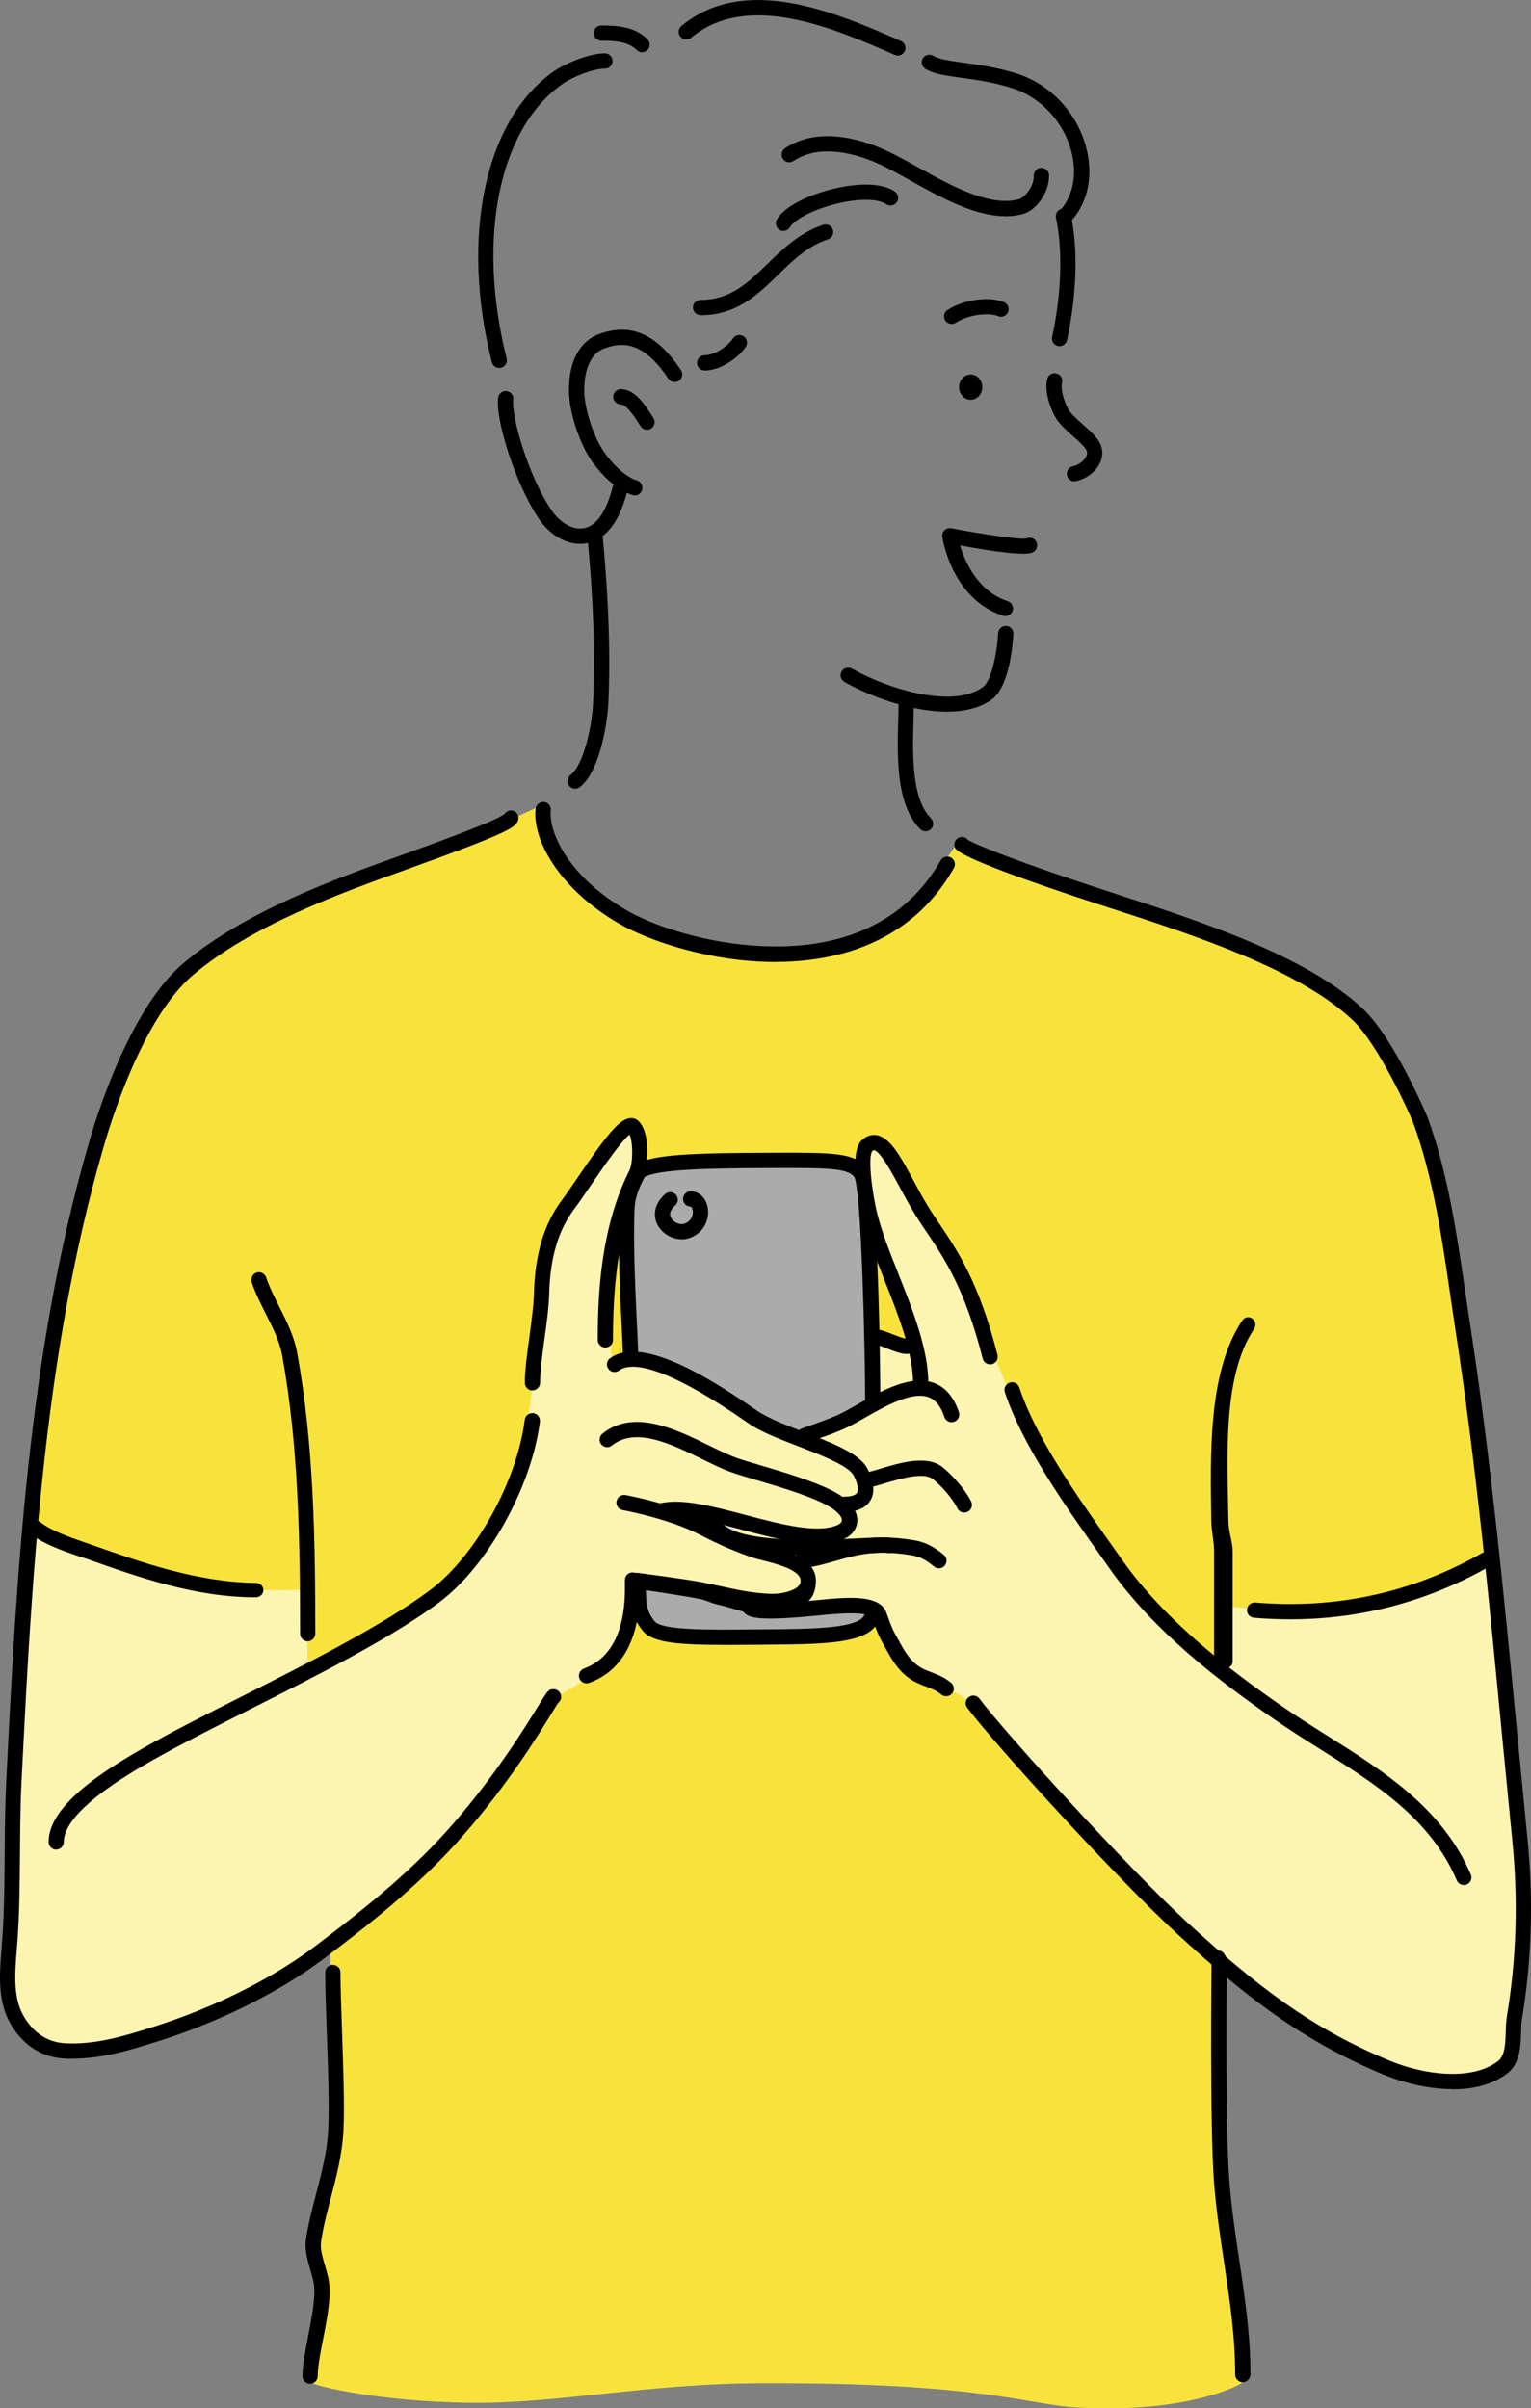 <?xml version="1.0" encoding="UTF-8"?><svg id="_イヤー_2" xmlns="http://www.w3.org/2000/svg" viewBox="0 0 246.88 388.44"><rect x="0" y="0" width="246.88" height="388.44" fill="#808080" stroke="none"/><defs><style>.cls-1{fill:#f8e33d;}.cls-1,.cls-2,.cls-3,.cls-4,.cls-5{fill-rule:evenodd;}.cls-2{fill:#e3dfde;}.cls-3{fill:#acabac;}.cls-4{fill:#fcf4b1;}</style></defs><g id="_イヤー_2-2"><g><path class="cls-1" d="M87.12,129.98s-15.3,7.18-21.05,9.13c-11.85,4.02-33.41,12.04-41.1,23.55-3.33,5.01-5.22,8.03-6.83,13.65-2.96,10.38-4.38,15.89-6.94,26.34-1.17,4.78-3.59,21.05-4.69,28.77-.33,2.3-1.45,14.43-1.45,14.43,0,0,6.73,3.23,9.65,4.69,7.71,3.85,15.26,4.42,23.79,5.85,2.02,.33,7.3,.53,8.77,2.01,2.31,2.3,1.61,12.59,2.01,15.78,1,8.02,1.34,15.09,2.34,23.1,2.3,18.39,2.79,41.6,1.68,51.1-.81,6.87-2.8,6.73-2.8,13.68,0,1.44,1.36,2.92,1.3,8.04-.05,4.72-3.02,13.18-1.72,14.16,.84,.63,11.02,3.07,25.4,3.29,14.26,.22,28.51-3.08,47-3.15,35.74-.16,43.33,3.48,51.18,3.91,18.17,1.03,26.5-3.83,26.54-3.9,1.32-2.28,.3-8.41-.36-12.36-1.68-10.05-3.23-19.78-3.23-25.42s-.3-18.09-.11-25.54c.21-8.21-.56-17.15-.25-25.31,.41-11,0-36.88,0-36.88,0,0,6.23,1.27,13.08,1.34,6.86,.08,14.98-1.94,22.15-4.33,2.14-.71,9.06-4.73,9.06-4.73,0,0-1.58-14.11-1.96-18.36-1.64-17.96-4.73-40.03-11.13-57.09-3-8.02-11.17-16.72-18.42-19.89-10.8-4.73-20.34-7.84-33.02-11.67-5.06-1.54-21.28-8.73-21.28-8.73,0,0-6.98,10.55-10.47,13.16-7.18,5.39-19.2,6.09-28.13,4.6-10.21-1.7-20.08-7.12-26.26-15.36-1.36-1.82-2.75-7.87-2.75-7.87Z"/><path class="cls-4" d="M5.09,246.2s-1.7,16.62-1.87,21.46c-.24,6.53-.91,22.08-1.38,35.78-.25,6.9-.97,11.83-.5,17.94,.43,5.66,3.38,10.75,9.81,9.99,16.9-1.99,31.63-9.07,44.47-19.35,6.2-4.96,15.27-13.65,22.53-22.46,6.19-7.51,11.13-15.66,11.13-15.66,0,0,8.04-4.21,10.57-7.31,2.31-2.82,2.3-11.47,2.3-11.47,0,0,9.84,2.61,17.87,3.35,6.49,.59,11.44-.52,11.94-1.56,1.71-3.59-5.53-5.36-12.15-7.81-5.45-2.01-10.39-5.04-10.39-5.04,0,0,3.46-.12,7.98,.8,5.12,1.04,11.54,3.13,15.15,2.98,6.79-.29,4.02-4.95,4.02-4.95l3.1-2.72s1.44-3.25-3.59-5.6c-6.47-3.02-7.72-2.37-13.9-5.91-2.4-1.37-10.35-5.49-12.66-7.25-4.49-3.41-10.69-1.67-10.69-1.67-.57-2.46-1.12-11.62,.22-18.37,1.29-6.47,4.48-10.54,4.24-12.91-.31-3.12,.54-6.59-1.38-6.83-2.7-.33-3,2.25-4.79,4.35-3.56,4.16-7.44,10.18-8.74,14.17-2.89,8.82,.34,29.71-9.94,48.73-4.3,7.95-28.81,20.5-28.81,20.5l-.24-13s-11.56,.78-19.89-1.6c-3.91-1.12-12.05-3.1-15.64-4.89-2.26-1.13-8.74-3.69-8.74-3.69Z"/><path class="cls-4" d="M240.55,249.76s3.34,28.72,3.86,38.4c.57,10.86,1.87,26.24,.54,34.56-.56,3.53-.1,6.88-2.2,10.03-5.56,8.34-21.58-.11-28.04-3.53-8.73-4.62-20.3-14.18-24.64-18.93-4.34-4.73-7.98-6.23-14.38-13.84-4.31-5.12-12.94-13.7-16.84-19.31-3.9-5.61-8.13-3.98-12.05-8.34-3.93-4.37-7.17-9.75-7.17-9.75l-16.75,.74s-5.72-11.09-5.65-13.15c.17-4.93,12.57-14.74,12.57-14.74l10.97-5.69,.34-10.65,6.89,1.92-7.54-19.54s-3.22-12.84-.09-13.73c3.61-1.03,4.31,4.38,4.31,4.38,0,0,5.89,8.72,7.8,12.26,4.24,7.78,4.62,10.99,7.3,16.65,0,0,3.19,8.07,7.42,15.25,2.65,4.49,5.33,7.83,7.96,12.89,4.26,8.2,21.08,23.21,21.08,23.21l.32-10.09s4.07,.84,8.01,.79c6.25-.08,14.06-1.2,19.16-2.38,5.35-1.24,16.8-7.4,16.8-7.4Z"/><path class="cls-3" d="M100.79,207.89c0-4.69-.47-9.95-.47-9.95,0,0,.88-6.86,2.81-8.79,1.09-1.1,10.6-1.77,12.21-1.77,8.05,0,14.78-.42,19.29,.19,1.61,.22,4.5,.89,4.88,4.32,.36,3.3,1.36,33.65,1.36,33.65l-2.91,2.63-7.93,3.7s-4.33-.68-7.15-2.56c-4.18-2.78-8.7-6.52-13.38-8.38-2.14-.86-5.79-1.75-8.06-2.01-.34-.04-.66-9.85-.66-11.03Z"/><path class="cls-2" d="M112.2,244.31c1.59-1.22,.6-.46,4.39,.74,.86,.28,3.93,3.06,1.79,3.6-1.13,.28-6.89-3.8-6.19-4.34Z"/><path class="cls-3" d="M102.04,254.76s.16,4.08,.31,5.14c.45,2.94,3.67,3.77,6.69,3.91,10.79,.5,19.88,1.25,28.54,.09,1.29-.17,2.79-2.3,2.79-2.3l.95-2.29s-7.73,.09-9.39,.23c-6.9,.58-13.16-1.12-20-2.64-2.26-.5-4.56-1.08-6.87-1.27-.75-.06-3.02-.87-3.02-.87Z"/><path d="M173.26,77.64c-.57,0-1.09-.4-1.21-.99-.13-.67,.3-1.32,.97-1.45,.87-.17,1.8-.87,2.14-1.59,.24-.5,.12-.84,0-1.05-.31-.58-1.14-1.32-2.03-2.11-.79-.7-1.68-1.5-2.42-2.38-.98-1.16-2.42-4.68-1.84-6.95,.18-.66,.84-1.06,1.51-.88,.66,.17,1.05,.84,.88,1.5-.32,1.23,.61,3.89,1.33,4.74,.63,.74,1.42,1.45,2.18,2.12,1.05,.93,2.04,1.82,2.55,2.78,.55,1.02,.57,2.18,.07,3.26-.68,1.45-2.24,2.63-3.89,2.96-.08,.02-.16,.02-.25,.02Z"/><path d="M153.46,52.25c-.4,0-.8-.2-1.04-.56-.36-.57-.19-1.34,.38-1.7,2.92-1.87,7.07-2.15,9.12-1.25,.62,.28,.9,1,.63,1.62-.28,.62-1.01,.91-1.62,.63-1.24-.55-4.5-.41-6.8,1.07-.21,.13-.44,.19-.67,.19Z"/><path class="cls-5" d="M154.65,62.44c0-1.13,.84-2.04,1.88-2.04s1.87,.91,1.87,2.04-.84,2.04-1.87,2.04-1.88-.91-1.88-2.04Z"/><path d="M170.86,55.84c-.09,0-.18,0-.27-.03-.66-.15-1.08-.81-.93-1.47,.56-2.51,2.27-11.3,.62-19.21-.14-.67,.29-1.32,.95-1.46,.67-.14,1.32,.29,1.45,.95,1.76,8.39-.04,17.62-.62,20.25-.13,.57-.63,.96-1.2,.96Z"/><path d="M102.36,79.91c-.12,0-.24-.02-.36-.06-2.77-.84-5.12-3.53-6.28-5.06-2.16-2.84-3.98-8.27-3.98-11.85,0-4.74,1.77-7.98,5-9.11,5.06-1.78,9.21,.08,13.07,5.87,.38,.57,.23,1.33-.34,1.71-.57,.38-1.33,.22-1.7-.34-4.05-6.07-7.43-5.89-10.21-4.91-2.93,1.03-3.35,4.7-3.35,6.79,0,3.07,1.62,7.91,3.48,10.35,1.66,2.2,3.5,3.73,5.03,4.19,.65,.2,1.02,.89,.82,1.54-.15,.53-.64,.88-1.17,.88Z"/><path d="M104.34,69.31c-.4,0-.79-.19-1.03-.55l-.33-.5c-.59-.91-1.96-3.04-2.87-3.04-.68,0-1.23-.55-1.23-1.23s.55-1.23,1.23-1.23c2.26,0,3.88,2.51,4.94,4.17l.3,.47c.38,.57,.22,1.33-.34,1.71-.21,.14-.45,.21-.68,.21Z"/><path d="M80.5,59.35c-.55,0-1.05-.37-1.19-.93-5.11-20.29-1.11-39.13,9.97-46.89,1.74-1.22,5.59-2.92,8.27-2.92,.68,0,1.23,.55,1.23,1.23s-.55,1.23-1.23,1.23c-1.91,0-5.2,1.31-6.86,2.48-10.25,7.17-13.86,24.96-8.99,44.27,.16,.66-.23,1.32-.89,1.49-.1,.02-.21,.03-.3,.03Z"/><path d="M93.57,87.72c-2.41,0-4.91-1.46-6.6-3.94-3.89-5.69-7.14-16.24-6.64-19.66,.1-.67,.72-1.14,1.39-1.04,.68,.1,1.14,.72,1.04,1.4-.35,2.38,2.32,12.18,6.24,17.91,1.14,1.66,3.18,3.18,5.15,2.81,2.03-.36,3.67-2.73,4.64-6.67,.16-.66,.82-1.06,1.49-.9,.66,.16,1.07,.83,.9,1.49-1.56,6.33-4.44,8.12-6.59,8.51-.34,.06-.68,.09-1.03,.09Z"/><path d="M103.54,8.43c-.31,0-.63-.12-.87-.36-1.39-1.39-3.57-1.5-5.7-1.5-.68,0-1.23-.55-1.23-1.23s.55-1.23,1.23-1.23c2.52,0,5.38,.17,7.44,2.22,.47,.48,.47,1.26,0,1.74-.25,.24-.56,.36-.88,.36Z"/><path d="M92.74,127.21c-.38,0-.74-.17-.98-.48-.41-.54-.31-1.31,.23-1.72,2.09-1.6,3.46-7.75,3.64-11.56,.37-7.6,.07-16.55-.88-26.6-.07-.68,.43-1.28,1.11-1.34,.68-.06,1.28,.43,1.34,1.11,.96,10.17,1.26,19.23,.89,26.95-.14,2.66-1.25,10.83-4.61,13.4-.22,.17-.48,.25-.74,.25Z"/><path d="M162.11,99.37c-.13,0-.26-.02-.39-.06-8.2-2.71-9.71-12.3-9.77-12.72-.06-.4,.08-.79,.36-1.07,.29-.27,.69-.39,1.09-.32,5.06,.98,11.15,1.88,12.16,1.64,.62-.28,1.31,0,1.59,.62,.28,.62-.03,1.37-.64,1.65-1.29,.59-6.73-.22-11.7-1.14,.79,2.61,2.85,7.4,7.69,9,.64,.21,1,.91,.79,1.55-.17,.52-.66,.85-1.17,.85Z"/><path d="M152.71,114.79c-5.79,0-12.49-2.49-16.54-4.8-.6-.34-.8-1.09-.46-1.68,.34-.59,1.09-.8,1.68-.46,5.84,3.33,16.24,6.47,21.09,2.99,1.44-1.02,2.32-5.72,2.48-8.73,.04-.68,.64-1.21,1.29-1.16,.68,.03,1.2,.61,1.16,1.29-.07,1.4-.59,8.53-3.5,10.6-1.94,1.39-4.47,1.95-7.2,1.95Z"/><path d="M149.26,134.09c-.32,0-.63-.12-.88-.36-3.92-3.92-3.7-11.76-3.54-17.49,.03-1.04,.06-2.01,.06-2.87,0-.68,.55-1.23,1.23-1.23s1.23,.55,1.23,1.23c0,.88-.02,1.88-.06,2.94-.14,5.28-.34,12.51,2.82,15.68,.48,.48,.48,1.27,0,1.74-.25,.24-.55,.36-.87,.36Z"/><path d="M162.11,34.87c-4.98,0-10.43-3.03-15.32-5.76-2.23-1.24-4.32-2.4-6.09-3.11-3.65-1.46-8.83-2.65-12.75-.03-.57,.38-1.33,.23-1.7-.34-.38-.56-.23-1.33,.33-1.71,4.82-3.21,10.84-1.88,15.04-.2,1.91,.77,4.08,1.97,6.38,3.24,5.44,3.03,11.6,6.46,16.31,5.17,.75-.2,2.43-1.86,2.39-3.82,0-.68,.53-1.24,1.21-1.25,.67,.03,1.25,.52,1.25,1.2,.06,2.91-2.17,5.7-4.2,6.26-.92,.25-1.87,.37-2.84,.37Z"/><path d="M126.34,37.25c-.2,0-.42-.05-.61-.16-.59-.34-.8-1.09-.46-1.68,1.37-2.39,5.84-4.18,9.26-4.99,2.01-.48,6.98-1.38,9.76,.47,.56,.38,.71,1.14,.34,1.71-.38,.56-1.14,.72-1.71,.34-1.35-.9-4.34-.95-7.82-.13-4.14,.98-7.05,2.7-7.7,3.81-.22,.4-.64,.62-1.07,.62Z"/><path d="M112.97,50.83c-.69,0-1.23-.55-1.23-1.23s.54-1.23,1.23-1.23c4.8,0,7.57-2.7,10.79-5.82,2.54-2.46,5.16-5.01,8.98-6.29,.64-.22,1.34,.13,1.56,.78,.21,.65-.14,1.34-.78,1.56-3.29,1.1-5.61,3.34-8.04,5.72-3.29,3.2-6.7,6.52-12.5,6.52Z"/><path d="M113.63,59.76c-.69,0-1.24-.55-1.24-1.23s.55-1.23,1.24-1.23c1.58,0,3.73-1.43,4.57-2.72,.38-.56,1.14-.71,1.71-.34,.56,.38,.72,1.14,.34,1.71-1.22,1.83-4.11,3.81-6.62,3.81Z"/><path d="M144.79,8.96c-.17,0-.34-.03-.5-.1l-.39-.17c-9.3-4.06-23.34-10.2-32.44-2.61-.53,.44-1.3,.37-1.74-.15-.43-.52-.36-1.3,.16-1.73,10.27-8.56,25.16-2.06,35,2.24l.39,.17c.62,.27,.91,1,.63,1.62-.21,.46-.65,.73-1.12,.73Z"/><path d="M171.95,35.9c-.29,0-.57-.1-.81-.3-.51-.44-.57-1.22-.12-1.74,2.1-2.43,2.71-5.94,1.69-9.64-1.3-4.67-4.89-8.49-9.37-9.96-2.98-.97-5.92-1.38-8.29-1.71-2.55-.35-4.56-.62-5.85-1.46-.57-.36-.74-1.13-.38-1.7,.37-.57,1.13-.74,1.71-.37,.84,.54,2.71,.8,4.86,1.1,2.47,.34,5.53,.76,8.73,1.8,5.25,1.72,9.46,6.18,10.97,11.64,1.25,4.51,.45,8.85-2.2,11.91-.25,.28-.59,.42-.93,.42Z"/><path d="M125.04,155.16c-10.39,0-20.28-3.33-25.21-6.18-9.6-5.55-14.04-13.53-13.46-18.54,.08-.67,.7-1.15,1.36-1.08,.68,.07,1.16,.68,1.09,1.36-.38,3.28,2.61,10.55,12.25,16.12,6.75,3.91,21.81,7.91,34.12,4.57,7.3-1.98,12.85-6.22,16.49-12.63,.33-.59,1.08-.79,1.68-.46,.59,.34,.8,1.09,.46,1.68-3.97,6.99-10.02,11.63-17.97,13.79-3.54,.96-7.2,1.36-10.8,1.36Z"/><path d="M11.7,332.07c-.45,0-.89-.01-1.32-.04-6.88-.38-9.28-6.7-9.53-7.41-1.17-3.3-.88-6.86-.6-10.3,.04-.5,.07-1.01,.11-1.51,.33-4.59,.36-9.33,.39-13.92,.03-3.77,.06-7.66,.25-11.48,1.61-32.29,3.45-68.88,13.18-102.54,1.03-3.68,6.46-21.95,15.36-29.48,9.91-8.38,24.5-13.62,35.16-17.45,4.2-1.51,15.25-5.48,16.63-6.63,.29-.48,.89-.72,1.44-.53,.64,.21,1,.91,.77,1.55-.35,1.08-1.32,1.92-18.02,7.92-10.47,3.76-24.82,8.92-34.39,17.01-8.34,7.06-13.58,24.71-14.55,28.17-9.68,33.5-11.51,69.95-13.12,102.11-.19,3.76-.21,7.63-.24,11.37-.04,4.62-.07,9.4-.4,14.07-.04,.51-.08,1.02-.12,1.54-.26,3.18-.52,6.47,.46,9.26,.21,.58,2.07,5.5,7.36,5.79,4.91,.26,9.63-1.21,13.79-2.52l.22-.07c5.74-1.8,16.8-5.91,26.36-13.13,8.75-6.6,15.83-12.43,22-19.48,7.01-8.02,11.69-15.62,13.95-19.28,1.47-2.4,1.59-2.59,2.33-2.64,.4-.02,.8,.15,1.05,.46,.43,.53,.35,1.31-.19,1.73,0,.01-.01,.01-.02,.02-.2,.29-.62,.98-1.07,1.71-2.29,3.71-7.04,11.44-14.2,19.61-6.3,7.21-13.5,13.14-22.36,19.82-9.86,7.44-21.21,11.67-27.11,13.52l-.22,.06c-3.81,1.2-8.46,2.67-13.35,2.67Z"/><path d="M9.07,298.33c-.68,0-1.23-.55-1.23-1.23,0-5.69,8.16-11.09,15.27-15.15,4.54-2.6,10.14-5.42,16.06-8.41,10.67-5.4,22.77-11.5,30.22-17.1,7.3-5.47,13.98-17.52,15.23-27.44,.08-.67,.7-1.15,1.37-1.07,.68,.09,1.15,.7,1.07,1.37-1.31,10.5-8.43,23.29-16.19,29.11-7.63,5.72-19.83,11.88-30.6,17.31-5.89,2.98-11.46,5.8-15.86,8.3-3.55,2.04-14.12,8.07-14.12,13.07,0,.68-.55,1.23-1.23,1.23Z"/><path d="M49.62,264.73c-.68,0-1.23-.56-1.23-1.23,0-14.69-.22-30.25-2.89-44.89-.41-2.29-1.5-4.44-2.65-6.71-.82-1.64-1.68-3.32-2.26-5.08-.21-.64,.13-1.34,.77-1.56,.64-.21,1.34,.13,1.56,.78,.53,1.59,1.31,3.12,2.13,4.75,1.17,2.33,2.39,4.74,2.86,7.38,2.71,14.84,2.93,30.53,2.93,45.33,0,.67-.55,1.23-1.23,1.23Z"/><path d="M50,384.49c-.68,0-1.23-.55-1.23-1.23,0-1.73,.45-4.03,.92-6.46,.58-3.02,1.25-6.45,.91-8.49-.1-.61-.31-1.33-.53-2.1-.46-1.56-.97-3.34-.75-4.88,.38-2.66,1.05-5.2,1.7-7.66,.88-3.38,1.72-6.56,1.9-10.11,.2-3.73-.02-10.2-.23-15.9-.13-3.66-.25-7.11-.25-9.52,0-.67,.54-1.22,1.23-1.22s1.23,.55,1.23,1.22c0,2.36,.12,5.79,.25,9.43,.2,5.75,.43,12.28,.23,16.12-.2,3.8-1.11,7.26-1.98,10.61-.63,2.39-1.29,4.86-1.64,7.39-.15,1.02,.29,2.52,.68,3.84,.24,.84,.47,1.63,.59,2.38,.41,2.48-.26,5.98-.93,9.36-.45,2.3-.87,4.49-.87,5.99,0,.68-.55,1.23-1.23,1.23Z"/><path d="M200.41,384.24c-.68,0-1.23-.55-1.23-1.23,0-6.26-.88-12.03-1.8-18.15-.62-4.14-1.27-8.43-1.61-12.83-.7-9.05-.41-34.62-.4-35.69,.01-.67,.56-1.71,1.23-1.71h.01c.69,0,1.23,1.07,1.22,1.75,0,.26-.3,26.27,.4,35.21,.33,4.31,.96,8.68,1.58,12.77,.9,5.94,1.83,12.15,1.83,18.59,0,.68-.55,1.29-1.23,1.29Z"/><path d="M234.23,336.96c-3.91,0-7.97-1.03-11.18-2.36-14.24-5.94-23.44-13.76-33.15-22.62-9.54-8.71-29.45-30.56-33.93-36.53-.41-.54-.3-1.31,.25-1.72,.55-.41,1.32-.3,1.72,.25,4.32,5.75,24.36,27.74,33.62,36.19,11.31,10.32,19.82,16.91,32.44,22.17,5.66,2.36,13.27,3.32,17.5,.15,1.19-.88,1.25-2.85,1.31-4.75,.02-.88,.05-1.71,.18-2.48,1.54-9.25,1.84-18.79,.88-28.37-.57-5.75-1.12-11.5-1.68-17.24-2.06-21.56-4.21-43.85-7.58-65.75-.25-1.67-.5-3.38-.76-5.11-1.36-9.36-2.78-19.03-5.97-27.72-.6-1.51-5.58-12.58-9.76-16.53-8.63-8.17-25.41-13.63-38.89-18.01l-1.95-.63c-10.2-3.33-22.5-7.61-23.26-9.12-.3-.61-.06-1.35,.56-1.65,.52-.26,1.14-.12,1.49,.32,1.03,.72,8.57,3.74,21.97,8.11l1.96,.64c13.71,4.46,30.79,10.01,39.82,18.56,5.04,4.78,10.34,17.35,10.38,17.47,3.27,8.93,4.71,18.73,6.09,28.21,.26,1.72,.5,3.42,.76,5.09,3.38,21.97,5.52,44.3,7.59,65.89,.55,5.74,1.11,11.48,1.68,17.23,.98,9.8,.68,19.56-.9,29.03-.1,.61-.12,1.35-.14,2.15-.07,2.25-.15,5.04-2.29,6.65-2.42,1.81-5.52,2.51-8.75,2.51Zm-77.45-201.33h0Z"/><path d="M236.04,304.03c-.47,0-.93-.28-1.13-.75-4.3-9.98-12.93-15.42-22.07-21.18-2.47-1.55-5.02-3.16-7.46-4.86-8.56-5.93-19.31-14.06-26.52-24.34l-1.77-2.51c-5.45-7.72-12.25-17.33-15.05-25.83-.22-.64,.13-1.34,.78-1.55,.65-.22,1.34,.13,1.55,.78,2.7,8.15,9.37,17.6,14.73,25.19l1.77,2.51c6.98,9.97,17.51,17.92,25.9,23.74,2.4,1.66,4.93,3.26,7.38,4.8,9.06,5.71,18.42,11.61,23.02,22.3,.27,.63-.02,1.35-.64,1.62-.16,.07-.32,.1-.49,.1Z"/><path d="M197.28,269.26c-.68,0-1.5-.55-1.5-1.23v-17.85c0-1.48-.41-3.08-.45-4.75-.16-10.75-.56-24.12,4.98-32.43,.38-.57,1.04-.71,1.61-.34s.68,1.14,.29,1.71c-5.11,7.68-4.28,20.62-4.12,31.02,.02,1.69,.68,3.3,.68,4.79v17.85c0,.68-.82,1.23-1.5,1.23Z"/><path d="M208.08,261.18c-1.94,0-3.9-.08-5.88-.25-.68-.06-1.18-.65-1.12-1.33,.06-.68,.66-1.17,1.33-1.12,13.04,1.1,25.36-1.59,36.64-8.02,.59-.33,1.34-.13,1.68,.47,.34,.59,.13,1.34-.46,1.68-10,5.69-20.81,8.57-32.19,8.57Z"/><path d="M41.2,257.63h-.01c-9.79,0-19.03-3.3-27.18-6.19l-1.11-.35c-2.6-.9-5.83-1.99-7.92-3.66-.54-.42-.62-1.19-.2-1.72,.43-.54,1.2-.62,1.73-.2,1.77,1.41,4.78,2.45,7.2,3.28l1.14,.4c7.98,2.82,17.01,6.02,26.39,6.12,.68,0,1.23,.49,1.22,1.17,0,.68-.56,1.15-1.23,1.15Z"/><path d="M124.58,260.63h-.23c-3.21,0-5.94-1.24-8.83-1.88-.84-.18-1.69-.65-2.59-.83-2.51-.52-10.4-1.68-10.48-1.69-.67-.09-1.15-.77-1.07-1.45,.09-.68,.7-1.18,1.38-1.1,.33,.05,8.06,1.04,10.66,1.57,.9,.18,1.77,.37,2.62,.55,2.77,.61,5.39,1.19,8.36,1.27,1.33,.05,3.57-.35,4.41-1.31,.26-.29,.34-.6,.27-1-.25-1.63-4.2-2.61-6.09-3.08-.6-.15-1.12-.28-1.47-.4-2.81-.94-5.57-2.13-8.67-3.74-4.97-2.6-12.36-3.96-12.44-3.97-.67-.12-1.11-.76-.99-1.43,.13-.67,.76-1.12,1.44-1,.32,.06,7.83,1.45,13.13,4.21,2.98,1.55,5.62,2.7,8.31,3.59,.31,.11,.76,.22,1.29,.35,2.78,.69,7.43,1.83,7.93,5.08,.17,1.12-.12,2.71-.86,3.55-1.5,1.7-4.43,2.7-6.09,2.7Z"/><path d="M131.76,248.99c-3.61,0-7.92-1.14-12.14-2.26-4.79-1.27-9.76-2.58-12.68-1.85-.66,.18-1.33-.23-1.49-.89-.16-.66,.23-1.33,.89-1.49,3.54-.88,8.57,.45,13.91,1.86,5.69,1.51,11.57,3.06,14.85,1.6,.19-.09,.64-.33,.66-.75,.02-.56-.7-1.56-2.74-2.6-2.95-1.5-7.41-2.81-10.99-3.87-1.64-.49-3.06-.9-4.07-1.27-1.44-.51-3.02-1.28-4.71-2.11-5.04-2.47-10.75-5.26-14.57-2.21-.53,.43-1.29,.34-1.72-.19-.43-.53-.34-1.3,.2-1.73,5.03-4.03,11.77-.73,17.18,1.92,1.62,.8,3.16,1.54,4.46,2.01,.95,.33,2.33,.75,3.95,1.22,3.67,1.09,8.25,2.44,11.4,4.03,3.44,1.75,4.12,3.6,4.09,4.86-.03,1.27-.83,2.37-2.12,2.94-1.25,.56-2.73,.79-4.34,.79Z"/><path d="M136.09,243.86c-.68,0-1.23-.55-1.23-1.23s.55-1.22,1.23-1.22c1.1,0,1.88-.23,2.12-.64,.29-.48,.09-1.51-.54-2.76-.81-1.59-5.3-3.32-8.91-4.72-3.12-1.2-6.08-2.34-8.04-3.69l-.5-.35c-13.42-9.28-18.51-9.58-20.4-8.19-.55,.4-1.32,.28-1.71-.27-.41-.55-.28-1.32,.27-1.72,4.99-3.65,15.66,2.91,23.25,8.16l.5,.34c1.72,1.18,4.68,2.32,7.53,3.42,4.62,1.78,8.99,3.47,10.22,5.9,1.09,2.14,1.24,3.87,.45,5.16-.74,1.2-2.16,1.8-4.22,1.8Z"/><path d="M152.58,273.6c-.27,0-.54-.09-.77-.27-.83-.67-1.61-.97-2.52-1.31-1.85-.7-3.96-1.49-6.17-5.6-.2-.39-.39-.7-.54-.98-.66-1.16-1.05-1.86-1.95-4.48-.16-.47-1.44-1.14-8.18-.45-9.97,1.02-11.53,.44-12.35-.3-.38-.34-.59-.8-.59-1.29,0-.67,.56-1.22,1.24-1.22,.5,0,.93,.29,1.12,.71,.63,.2,2.82,.42,10.32-.36,5.11-.52,9.78-.76,10.76,2.1,.83,2.41,1.14,2.96,1.77,4.08,.16,.29,.35,.61,.56,1.01,1.78,3.29,3.21,3.84,4.88,4.47,.95,.36,2.04,.78,3.19,1.69,.52,.43,.61,1.2,.19,1.73-.25,.3-.61,.46-.97,.46Z"/><path d="M129.3,252.96c-.62,0-1.14-.46-1.22-1.08-.08-.67,.4-1.29,1.08-1.37,1.8-.22,3.34-.66,4.96-1.13,3.33-.95,6.79-1.95,12.75-1.03,1.31,.19,2.93,.45,5.32,2.43,.52,.43,.59,1.21,.16,1.73-.43,.53-1.21,.6-1.73,.16-1.86-1.55-2.95-1.72-4.11-1.89-5.44-.84-8.48,.04-11.7,.96-1.64,.47-3.34,.96-5.34,1.2-.05,.01-.11,.01-.15,.01Z"/><path d="M130.37,250.83c-8.09,0-15.16-.97-16.76-5.03-.25-.63,.06-1.34,.69-1.6,.63-.25,1.34,.06,1.59,.69,1.7,4.27,16.53,3.53,22.87,3.22,3.21-.16,4.35-.2,4.98-.01,.64,.21,1.01,.9,.8,1.54-.2,.65-.88,1.01-1.54,.81-.37-.07-2.27,.02-4.11,.12-2.84,.14-5.74,.26-8.52,.26Z"/><path d="M155.49,243.97c-.45,0-.89-.25-1.1-.68-.85-1.71-2.64-3.67-3.96-4.73-1.49-1.18-5.21-.06-7.7,.67-.77,.23-1.46,.44-2.03,.57-.67,.15-1.32-.26-1.48-.92-.15-.66,.26-1.32,.93-1.48,.53-.12,1.16-.32,1.88-.53,3.14-.94,7.44-2.23,9.94-.24,1.49,1.19,3.57,3.44,4.63,5.55,.3,.61,.06,1.35-.55,1.65-.18,.09-.37,.13-.55,.13Z"/><path d="M129.69,232.8c-.5,0-.98-.31-1.16-.81-.23-.64,.1-1.35,.74-1.57,.59-.22,1.14-.42,1.68-.6,1.39-.5,2.6-.92,4.05-1.55,.87-.38,2.01-1.03,3.21-1.71,3.86-2.2,8.66-4.93,12.45-3.48,1.83,.7,3.16,2.28,3.97,4.69,.21,.65-.14,1.34-.79,1.56-.64,.22-1.34-.13-1.56-.78-.56-1.71-1.39-2.75-2.51-3.18-2.7-1.04-7.12,1.49-10.35,3.33-1.27,.72-2.47,1.4-3.46,1.83-1.54,.66-2.84,1.12-4.21,1.6-.53,.18-1.07,.38-1.65,.59-.14,.05-.28,.08-.42,.08Z"/><path d="M140.74,227.47c-.68,0-1.23-.55-1.23-1.23,0-8.47-.6-34.13-1.74-36.39-1.12-1.42-4.07-1.49-13.21-1.46-11.57,.03-18.05,.26-20.56,1.4-.43,.75-1.55,2.91-1.66,4.89-.29,5.65,.15,14.51,.41,19.79,.09,1.95,.16,3.36,.16,3.96,0,.68-.56,1.23-1.23,1.23s-1.24-.55-1.24-1.23c0-.54-.06-2-.16-3.84-.26-5.34-.7-14.27-.4-20.04,.16-3.09,2.11-6.22,2.2-6.35,.11-.18,.27-.32,.45-.42,2.81-1.55,8.79-1.82,22.03-1.85,9.89-.03,13.23-.04,15.2,2.48,2.05,2.62,2.21,37.48,2.21,37.83,0,.68-.55,1.23-1.23,1.23Z"/><path d="M116.69,265.3c-7.22,0-11.49-.33-13.04-2.26-1.92-2.37-1.94-4.25-1.97-7.36-.01-.67,.53-1.24,1.21-1.24,.65-.04,1.24,.54,1.25,1.22,.04,2.92,.05,4.13,1.42,5.84,1.17,1.46,8.66,1.38,15.25,1.32l2.82-.02c6.77-.05,13.78-.11,15.48-1.9,.25-.26,.35-.54,.33-.92-.03-.68,.49-1.26,1.17-1.29,.67-.04,1.25,.5,1.29,1.18,.05,1.04-.3,1.99-1,2.73-2.42,2.55-8.96,2.6-17.25,2.67l-2.82,.02c-1.48,.01-2.85,.02-4.14,.02Z"/><path d="M85.86,224.27c-.69,0-1.23-.56-1.23-1.23,0-1.96,.35-4.57,.73-7.34,.33-2.5,.69-5.09,.74-7.07,.16-6.28,1.62-11.17,4.43-14.96,.77-1.02,1.7-2.4,2.7-3.86,4.31-6.31,6.54-9.3,8.36-9.46,.53-.05,1.04,.12,1.41,.5,1.87,1.86,1.61,7.19,.7,9.01-4.29,8.6-4.85,18.55-4.85,26.26,0,.68-.55,1.23-1.22,1.23s-1.24-.55-1.24-1.23c0-7.98,.59-18.3,5.11-27.36,.57-1.14,.61-4.42,.02-5.76-1.41,1.1-4.52,5.65-6.26,8.2-1.01,1.48-1.96,2.87-2.76,3.94-2.5,3.36-3.79,7.79-3.94,13.55-.06,2.12-.41,4.77-.77,7.34-.35,2.55-.7,5.21-.7,7,0,.67-.56,1.23-1.23,1.23Z"/><path d="M148.46,224.3c-.68,0-1.23-.56-1.23-1.23,0-4.96-2.37-10.95-4.66-16.73-1.39-3.53-2.71-6.86-3.46-9.87-.11-.41-2.52-10.18-.2-12.51,.89-.88,1.79-.96,2.39-.88,2.24,.33,3.93,3.47,6.07,7.45,.72,1.35,1.46,2.73,2.23,3.97,.6,.99,1.25,1.94,1.91,2.93,2.99,4.44,6.36,9.46,9.34,21.1,.16,.66-.23,1.34-.89,1.5-.66,.16-1.32-.23-1.49-.89-2.87-11.23-6.13-16.07-9-20.34-.69-1.01-1.35-2-1.97-3.02-.8-1.29-1.56-2.72-2.3-4.08-1.29-2.4-3.24-6.04-4.27-6.18-.08-.02-.25,.15-.28,.18-.69,.86-.11,6.4,.84,10.18,.71,2.85,2,6.11,3.37,9.56,2.37,5.99,4.83,12.2,4.83,17.64,0,.67-.55,1.23-1.23,1.23Z"/><path d="M94.58,271.51c-.5,0-.97-.3-1.15-.8-.23-.64,.09-1.35,.73-1.58,6.75-2.49,6.64-11,6.61-13.8v-.48c-.01-.67,.54-1.23,1.22-1.23s1.23,.56,1.23,1.23v.45c.12,8.66-2.64,14.09-8.2,16.14-.15,.05-.28,.08-.43,.08Z"/><path d="M146.26,218.39c-.96,0-2.06-.43-3.22-.89-.59-.23-1.48-.58-1.76-.59-.68-.01-1.23-.56-1.22-1.24,0-.67,.54-1.22,1.22-1.22,.74,0,1.63,.35,2.66,.76,.69,.27,1.97,.77,2.36,.71,.61-.3,1.3-.04,1.61,.57,.3,.61,.01,1.37-.6,1.66-.32,.16-.67,.23-1.05,.23Z"/><path d="M109.93,199.89c-1.48,0-2.98-.8-3.79-2.13-.79-1.31-.91-3.36,1.11-5.17,.51-.46,1.29-.4,1.74,.1,.45,.52,.41,1.29-.11,1.74-.81,.72-1.02,1.41-.64,2.06,.44,.73,1.45,1.13,2.17,.86,1.24-.47,1.39-1.58,1.29-2.16-.07-.33-.23-.57-.33-.57-.68,0-1.23-.55-1.23-1.23s.55-1.24,1.23-1.24c1.36,0,2.46,1.05,2.75,2.61,.31,1.72-.45,4-2.84,4.9-.43,.16-.9,.24-1.36,.24Z"/></g></g></svg>